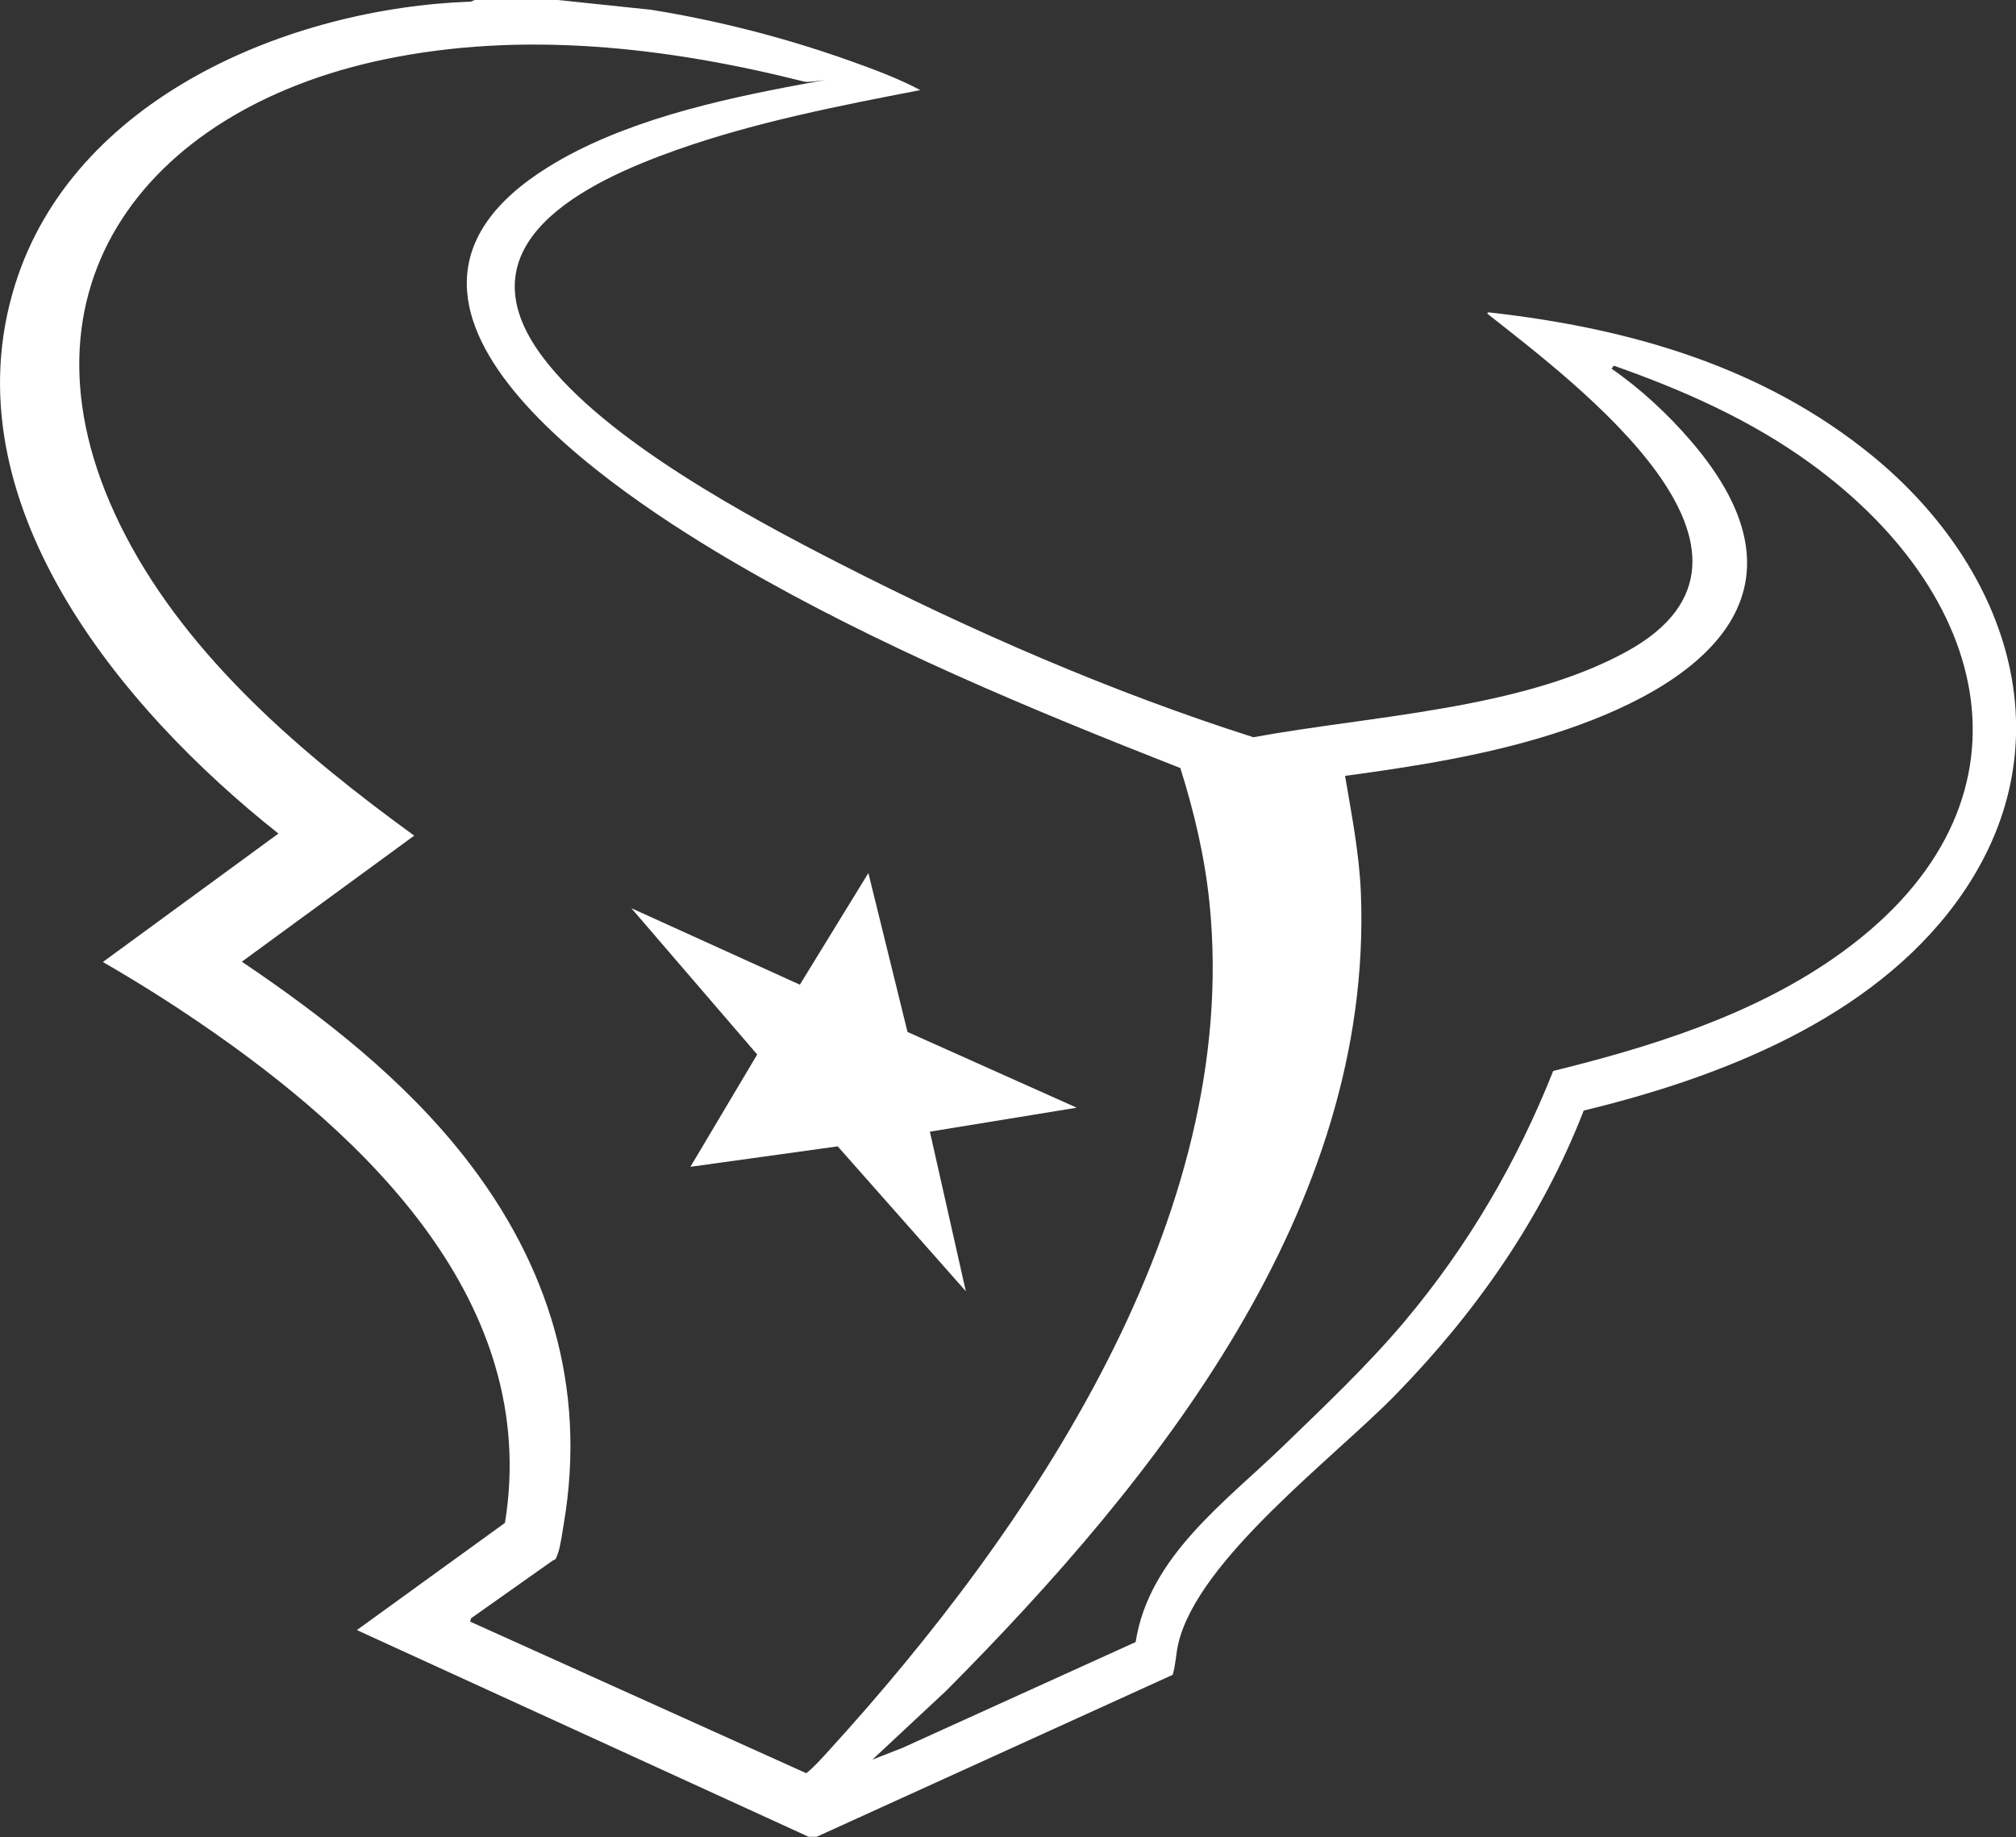 <?xml version="1.0" encoding="UTF-8"?>
<svg id="Layer_1" xmlns="http://www.w3.org/2000/svg" version="1.1" viewBox="0 0 1262 1150">
  <rect x="0" y="0" width="1262" height="1150" fill="#333333" stroke="none"/>
  <!-- Generator: Adobe Illustrator 29.6.1, SVG Export Plug-In . SVG Version: 2.1.1 Build 9)  -->
  <defs>
    <style>
      .st0 {
        fill: #fff;
      }
    </style>
  </defs>
  <path class="st0" d="M349.2,0l58.3,6.1c42.3,6.8,83.8,17.5,124.1,31.8,14.9,5.3,30.6,11.1,44.5,18.5-51.3,9.9-103.1,20-152.4,37.4-56.9,20.1-137.4,58.7-83.9,129.8,38.9,51.7,128,99.6,185.7,129.1,83.3,42.6,169.8,80.3,259.1,108.8,73.5-13.5,167.2-17.3,233.4-53.5,111.9-61.2-32.3-168.4-86.5-211.3-1.4-1.5,1.1-1.1,2-1,87,9.9,170.4,33.8,238.9,89.9,86.2,70.8,123.2,182.3,52.3,279.1-53.6,73.2-147.7,109.8-233.3,130.5-26.2,67.4-67.2,125.9-117.3,177.4-38.6,39.7-124.2,103.6-136.5,156.3-1.5,6.5-1.6,13.1-3.5,19.5l-222.9,101.4h-5s-282.8-129.4-282.8-129.4l92.7-67.1c22.4-137.9-87-241.9-190-312.3-20-13.7-40.7-26.7-61.7-38.8l109.9-80.4C75.8,443.8-32.9,313.7,9.4,178.3,45.9,61.3,180.9,5.1,294.8,1l2.4-1h52ZM503.1,51c-85.4-21.5-176-32-263.1-13.7C88.9,69,.6,185.3,78.5,335.1c40.2,77.3,111.4,137.6,180.8,188l-107.9,78.9c51.4,34.7,101.5,73.8,139.9,122.9,52.2,66.8,76,143.4,61.7,228.5-.9,5.4-2.1,14.4-3.8,19.2s-1.6,3.2-3.5,4.5l-50.8,35.9-.6,2.1,210.4,94.9c4.8-3.7,9.7-9.3,14-14,126.6-138.8,258.6-333.9,238.4-531-2.9-28.6-9.6-56.8-18.2-84.2-94-36.9-188.9-76.3-276.3-127-76.9-44.6-258.8-162.9-119.2-249.4,45.7-28.3,105.8-41.9,158.3-51.6s1.7.7,1.5-2ZM879.5,826.9c39.5-47,70.1-99.4,92.8-156.5,60.9-15,123.5-34.5,175.4-70.5,131.4-91,104.3-223.8-14.6-310-37.2-27-79.6-45.8-122.9-61l-1.4,1.9c18,12.4,35.2,28.4,49.5,45,83.2,96.5,5.5,154.9-87.7,184.1-41.8,13.1-85.2,19.9-128.6,25.8,4.1,24.3,8.9,48.6,9.9,73.3,7.8,197.8-128.1,367-259.3,499.1l-46.5,43.4,18.7-7.3,146.1-66.3c8.3-53.6,56.4-87.8,92.8-123.1,25.9-25.1,52.6-50.3,75.9-78Z"/>
  <polygon class="st0" points="674 693.4 582.1 708.4 604.6 808.3 524.4 717.6 432.2 730.4 474 660.1 395.2 568.5 500.7 616.4 543.6 546.5 568.1 646 674 693.4"/>
</svg>